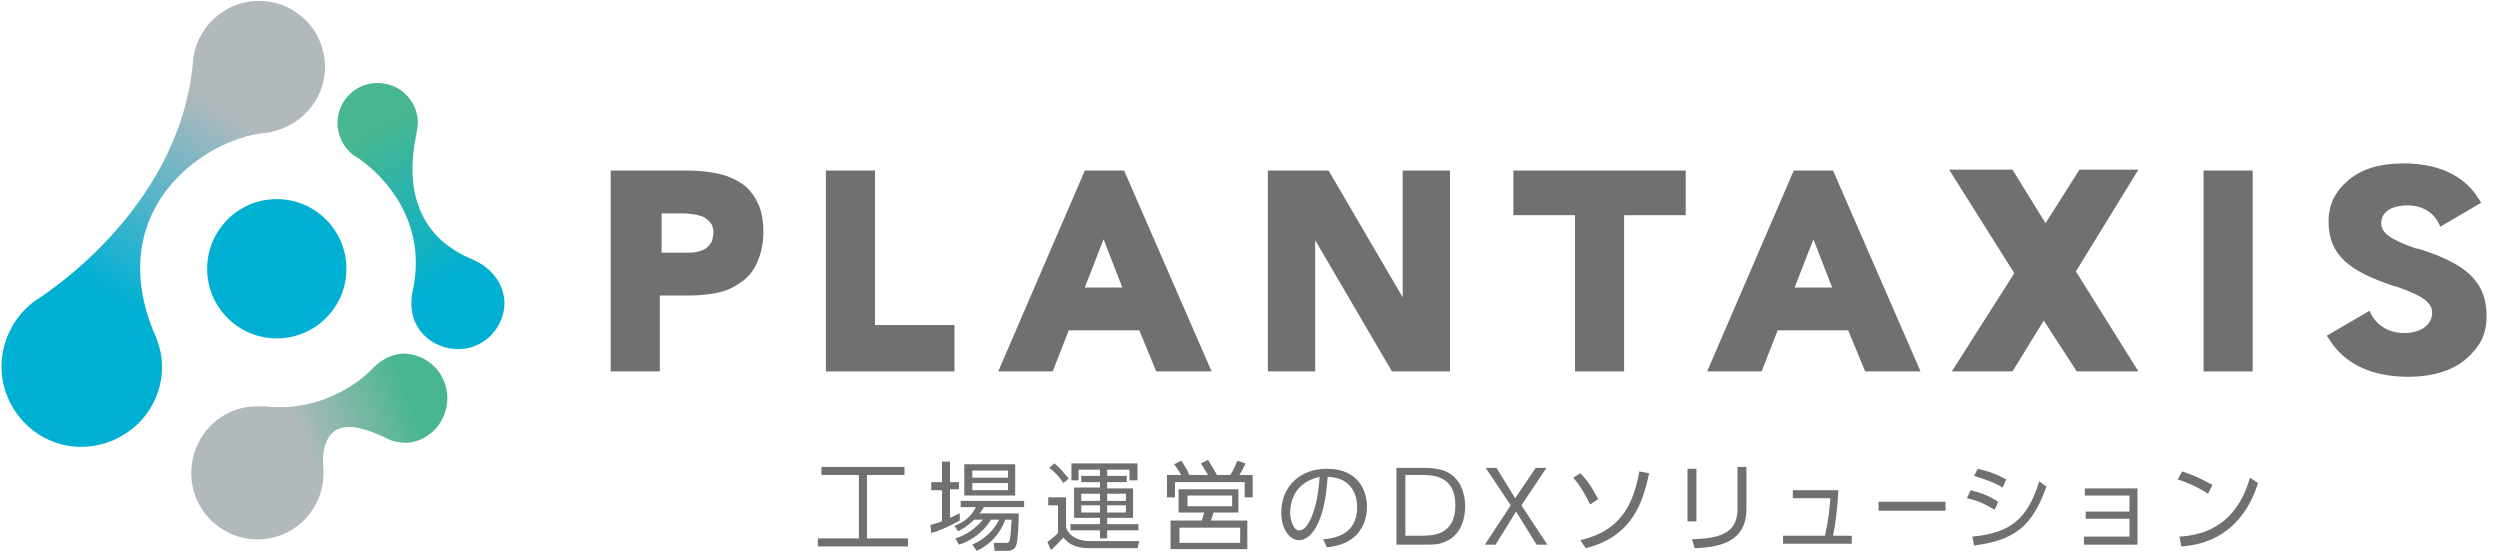 <?xml version="1.0" encoding="utf-8"?>
<!-- Generator: Adobe Illustrator 24.1.0, SVG Export Plug-In . SVG Version: 6.00 Build 0)  -->
<svg version="1.1" id="レイヤー_1" xmlns="http://www.w3.org/2000/svg" xmlns:xlink="http://www.w3.org/1999/xlink" x="0px"
	 y="0px" viewBox="0 0 280 61.9" style="enable-background:new 0 0 280 61.9;" xml:space="preserve">
<style type="text/css">
	.st0{fill:url(#SVGID_1_);}
	.st1{fill:#00B0D3;}
	.st2{fill:url(#SVGID_2_);}
	.st3{fill:url(#SVGID_3_);}
	.st4{fill:#717071;}
</style>
<g>
	<g>
		<linearGradient id="SVGID_1_" gradientUnits="userSpaceOnUse" x1="46.545" y1="45.998" x2="28.524" y2="53.017">
			<stop  offset="0" style="stop-color:#48B690"/>
			<stop  offset="0.674" style="stop-color:#B1B9BD"/>
		</linearGradient>
		<path class="st0" d="M50.1,44.4c0.1,2.7-1.9,5-4.5,5.2c-0.9,0-1.8-0.2-2.5-0.6c-5.4-2.6-6.4-0.3-6.8,1.3c-0.1,0.4-0.2,1.2-0.1,2
			c0.4,4.1-2.7,7.9-7,8.1c-3.4,0.2-6.6-2.1-7.5-5.4c-1.2-4.3,1.6-8.7,5.9-9.4c0.7-0.1,1.3-0.1,1.9-0.1l0.1,0
			c6.7,0.8,11.2-3.2,12.2-4.3c1-1,2.1-1.5,3.3-1.6C47.8,39.6,50,41.7,50.1,44.4z"/>
		<circle class="st1" cx="31" cy="30.1" r="7.8"/>
		<linearGradient id="SVGID_2_" gradientUnits="userSpaceOnUse" x1="13.663" y1="33.942" x2="33.533" y2="3.661">
			<stop  offset="0" style="stop-color:#00B0D3"/>
			<stop  offset="0.673" style="stop-color:#B1B9BD"/>
		</linearGradient>
		<path class="st2" d="M36.4,7.5c0-4.1-3.3-7.4-7.4-7.4c-3.9,0-7.2,3.1-7.4,7C20,24,3.9,33.7,3.9,33.7l0,0c-2.7,2-4.2,5.4-3.6,8.9
			c0.9,4.9,5.5,8.2,10.4,7.3c4.9-0.9,8.2-5.5,7.3-10.4c-0.2-0.9-0.5-1.8-0.9-2.6c-5.4-13.8,6.1-21.4,12.5-22c0,0,0.1,0,0.1,0
			c0,0,0,0,0,0c0,0,0,0,0,0C33.5,14.4,36.4,11.3,36.4,7.5z"/>
		<linearGradient id="SVGID_3_" gradientUnits="userSpaceOnUse" x1="41.529" y1="14.7" x2="50.445" y2="31.659">
			<stop  offset="0" style="stop-color:#48B690"/>
			<stop  offset="1" style="stop-color:#00B0D3"/>
		</linearGradient>
		<path class="st3" d="M52.8,29c-1.6-0.7-8.3-3.5-6.2-13.8c0.1-0.5,0.2-1.2,0.2-1.6c-0.1-2.5-2.2-4.4-4.7-4.3
			c-2.5,0.1-4.4,2.2-4.3,4.7c0.1,1.6,1,3,2.3,3.7c1.5,1,8.1,6.1,6.1,15c-0.8,4.2,2.4,6.5,5.3,6.4c2.9-0.1,5.1-2.6,5-5.4
			C56.3,31.5,54.9,29.9,52.8,29z"/>
	</g>
	<g>
		<g>
			<path class="st4" d="M101.3,52.3v0.9h-4.2v7.1h4.6v0.9H91.6v-0.9h4.6v-7.1H92v-0.9H101.3z"/>
			<path class="st4" d="M107.5,58.3c-0.9,0.5-2.1,1.1-3.2,1.4l-0.1-0.9c0.3-0.1,0.7-0.2,1.3-0.4v-3.5h-1.2V54h1.2v-2.3h0.9V54h1v0.8
				h-1V58c0.5-0.2,0.8-0.4,1.1-0.5L107.5,58.3z M114.1,57.6c0,1.1-0.1,3-0.3,3.5c-0.1,0.3-0.4,0.6-1,0.6h-1.4l-0.1-0.9l1.4,0
				c0.3,0,0.4-0.2,0.4-0.4c0.1-0.3,0.1-0.9,0.2-2.2h-0.7c-0.6,1.6-1.7,2.8-3.2,3.5l-0.5-0.7c1.6-0.7,2.5-1.8,3-2.8h-0.9
				c-1.2,1.9-2.9,2.6-3.6,2.8l-0.4-0.7c0.7-0.2,1.9-0.7,3.1-2.1h-1c-0.8,0.8-1.4,1.1-1.8,1.3l-0.4-0.6c1.2-0.5,1.8-1,2.4-2.1h-1.7
				v-0.7h7.1v0.7h-4.5c-0.2,0.3-0.3,0.5-0.5,0.7H114.1z M113.7,52v3.5H108V52H113.7z M112.9,52.7h-4v0.8h4V52.7z M112.9,54.1h-4v0.8
				h4V54.1z"/>
			<path class="st4" d="M119.4,55.9V59c0,0.4,0.7,1.6,2.7,1.6h5.5l-0.2,0.8h-5.4c-1.7,0-2.4-0.6-2.9-1.2c-0.2,0.2-0.8,0.9-1.4,1.4
				l-0.4-0.9c0.3-0.2,0.8-0.6,1.2-1v-3.1h-1.1v-0.9H119.4z M119.1,54.1c-0.3-0.5-1-1.3-1.6-1.7l0.6-0.5c0.7,0.6,1.1,1.1,1.6,1.7
				L119.1,54.1z M127.5,59.4H124v0.9h-0.8v-0.9h-3.3v-0.7h3.3V58h-2.9v-3.4h2.9V54h-2.1v-0.7h2.1v-0.7h-2.4v1.2H120v-1.9h7.4v1.9
				h-0.9v-1.2H124v0.7h2.2V54H124v0.7h2.9V58H124v0.7h3.5V59.4z M123.2,55.3h-2.1v0.8h2.1V55.3z M123.2,56.6h-2.1v0.8h2.1V56.6z
				 M126.1,55.3H124v0.8h2.1V55.3z M126.1,56.6H124v0.8h2.1V56.6z"/>
			<path class="st4" d="M135.3,53.2c-0.3-0.5-0.5-0.8-0.8-1.3l0.8-0.4c0.5,0.8,0.6,1,1,1.7h1.5c0.3-0.5,0.5-0.9,0.8-1.6l0.9,0.3
				c-0.2,0.4-0.4,0.9-0.7,1.3h1.5v2.5h-0.9V54h-7.8v1.7h-0.9v-2.5h1.6c-0.2-0.3-0.4-0.7-0.8-1.2l0.8-0.4c0.5,0.7,0.8,1.3,0.9,1.6
				H135.3z M138.8,57.4h-2.9c0,0.1-0.2,0.8-0.3,0.9h4.1v3.2h-8.6v-3.2h3.5c0.1-0.3,0.2-0.7,0.3-0.9h-2.9v-2.6h6.7V57.4z M138.9,59.1
				h-6.8v1.7h6.8V59.1z M138,55.5h-5v1.2h5V55.5z"/>
			<path class="st4" d="M148.2,60.4c1.1-0.1,3.8-0.4,3.8-3.6c0-0.9-0.3-3.3-3.3-3.4c-0.1,1.3-0.3,4-1.4,5.8c-0.6,1-1.3,1.3-1.8,1.3
				c-1.1,0-2-1.3-2-3.1c0-3,2.2-4.9,5.1-4.9c3.5,0,4.5,2.4,4.5,4.3c0,1.3-0.5,2.6-1.5,3.4c-0.7,0.6-1.8,1-3,1.1L148.2,60.4z
				 M146,54.2c-1,0.7-1.5,2-1.5,3.2c0,0.7,0.3,2,1,2c0.5,0,0.8-0.4,1.1-0.9c0.9-1.6,1.1-3.8,1.2-5.1C147.1,53.6,146.5,53.8,146,54.2
				z"/>
			<path class="st4" d="M156.3,52.4h3.2c0.9,0,1.5,0.1,2.2,0.3c2.2,0.8,2.4,3.2,2.4,4c0,1.1-0.3,3.2-2.3,4c-0.7,0.3-1.3,0.3-2.3,0.3
				h-3.1V52.4z M157.3,60h1.8c1.3,0,3.9,0,3.9-3.4c0-3.4-2.6-3.4-3.8-3.4h-1.8V60z"/>
			<path class="st4" d="M172,52.4h1.2l-2.8,4.2l2.9,4.4h-1.2l-2.3-3.7l-2.3,3.7h-1.2l2.9-4.4l-2.8-4.2h1.2l2.1,3.4L172,52.4z"/>
			<path class="st4" d="M178.1,56.5c-0.5-1-1.1-2.1-1.9-3L177,53c1.1,1.1,1.7,2.4,2,2.9L178.1,56.5z M177,60.5
				c4.3-1,5.9-3.7,6.6-7.7l1.1,0.2c-0.7,3.3-1.9,7.1-7.1,8.4L177,60.5z"/>
			<path class="st4" d="M190,58.4h-1v-5.9h1V58.4z M195.6,57c0,3.7-3,4.3-5.8,4.4l-0.3-1c3-0.1,5.1-0.6,5.1-3.4v-4.7h1V57z"/>
			<path class="st4" d="M207.4,60v0.9h-7.7V60h4.7c0.4-1.8,0.5-2.9,0.6-4.2h-4.2v-0.9h5.1c-0.1,1.9-0.3,3.7-0.6,5.1H207.4z"/>
			<path class="st4" d="M217.9,56.2v1h-7.5v-1H217.9z"/>
			<path class="st4" d="M223.4,57.1c-1.3-0.8-2.2-1.1-3.1-1.3l0.4-0.9c1.2,0.3,2,0.6,3.1,1.3L223.4,57.1z M220.9,60.1
				c4.3-0.4,6.2-2,7.5-6.2l0.8,0.6c-1.6,4.5-3.6,6-8.1,6.6L220.9,60.1z M224.3,54.6c-1.2-0.7-2.3-1-3.2-1.3l0.4-0.8
				c1.3,0.3,2.1,0.6,3.2,1.2L224.3,54.6z"/>
			<path class="st4" d="M233.6,58.1v-0.8h4.9v-1.8h-5v-0.8h5.9V61h-6v-0.9h5.1v-2H233.6z"/>
			<path class="st4" d="M247.3,55.3c-0.6-0.4-1.8-1.1-3.4-1.6l0.5-0.9c1.9,0.6,3.1,1.4,3.4,1.5L247.3,55.3z M244.1,60.1
				c5.5-0.3,7.2-4.2,7.9-6.6l0.9,0.6c-0.5,1.6-2.3,6.7-8.6,7.1L244.1,60.1z"/>
		</g>
		<g>
			<g>
				<path class="st4" d="M271,27.9c5,1.6,7.5,3.5,7.5,7.5c0,2.1-0.8,3.5-2.3,4.8c-1.5,1.3-3.7,2-6.5,2c-4,0-7-1.4-8.7-4l-0.4-0.6
					l4.8-2.8c0,0,0.8,2.6,4.1,2.5c1.8-0.1,2.9-1,2.9-2.3c0-1.1-1.1-1.9-4-2.9L268,32c-4.7-1.6-7.2-3.3-7.2-7.2c0-2,0.8-3.4,2.2-4.6
					c1.5-1.3,3.6-1.9,6.2-1.9c3.8,0,6.7,1.3,8.3,3.8l0.4,0.6l-4.6,2.7c0,0-0.7-2.5-3.9-2.4c-1.7,0.1-2.7,0.8-2.7,2
					c0,1.1,1,1.8,3.8,2.8L271,27.9z"/>
			</g>
			<g>
				<path class="st4" d="M83,20.5c-0.8-0.5-1.7-0.9-2.8-1.1c-1-0.2-2.1-0.3-3.3-0.3h-8.5v22.5h5.5v-8.5h3.1c1.2,0,2.3-0.1,3.3-0.3
					c1-0.2,1.9-0.6,2.7-1.2c0.8-0.5,1.4-1.3,1.8-2.2c0.4-0.9,0.7-2,0.7-3.4c0-1.3-0.2-2.5-0.7-3.4C84.4,21.8,83.8,21,83,20.5z
					 M79.9,26c0,0.4-0.1,0.8-0.2,1.1c-0.2,0.3-0.4,0.5-0.6,0.7c-0.3,0.2-0.6,0.3-1,0.4c-0.4,0.1-0.8,0.1-1.2,0.1h-2.8v-4.4h2.1
					c0.4,0,0.9,0,1.4,0.1c0.4,0,0.9,0.2,1.2,0.3c0.3,0.2,0.6,0.4,0.8,0.7C79.8,25.2,79.9,25.6,79.9,26z"/>
			</g>
			<g>
				<polygon class="st4" points="98,19.1 92.5,19.1 92.5,41.6 106.9,41.6 106.9,36.4 98,36.4 				"/>
			</g>
			<g>
				<path class="st4" d="M121.5,19.1l-9.7,22.5h6.1l1.8-4.6h7.9l1.9,4.6h6.2l-9.8-22.5H121.5z M125.7,32.2h-4.2l2.1-5.4L125.7,32.2z
					"/>
			</g>
			<g>
				<polygon class="st4" points="157.1,33.3 148.8,19.1 142,19.1 142,41.6 147.3,41.6 147.3,26.9 155.9,41.6 162.4,41.6 162.4,19.1 
					157.1,19.1 				"/>
			</g>
			<g>
				<polygon class="st4" points="169.5,24.1 176.4,24.1 176.4,41.6 181.9,41.6 181.9,24.1 188.8,24.1 188.8,19.1 169.5,19.1 				"/>
			</g>
			<g>
				<path class="st4" d="M200.9,19.1l-9.7,22.5h6.1l1.8-4.6h7.9l1.9,4.6h6.2l-9.8-22.5H200.9z M205.2,32.2h-4.2l2.1-5.4L205.2,32.2z
					"/>
			</g>
			<g>
				<rect x="246.8" y="19.1" class="st4" width="5.5" height="22.5"/>
			</g>
			<polygon class="st4" points="239.5,19 232.9,19 229.1,25 225.4,19 218.3,19 225.6,30.6 218.6,41.6 225.4,41.6 228.9,35.9 
				232.6,41.6 239.5,41.6 232.5,30.4 			"/>
		</g>
	</g>
</g>
</svg>
